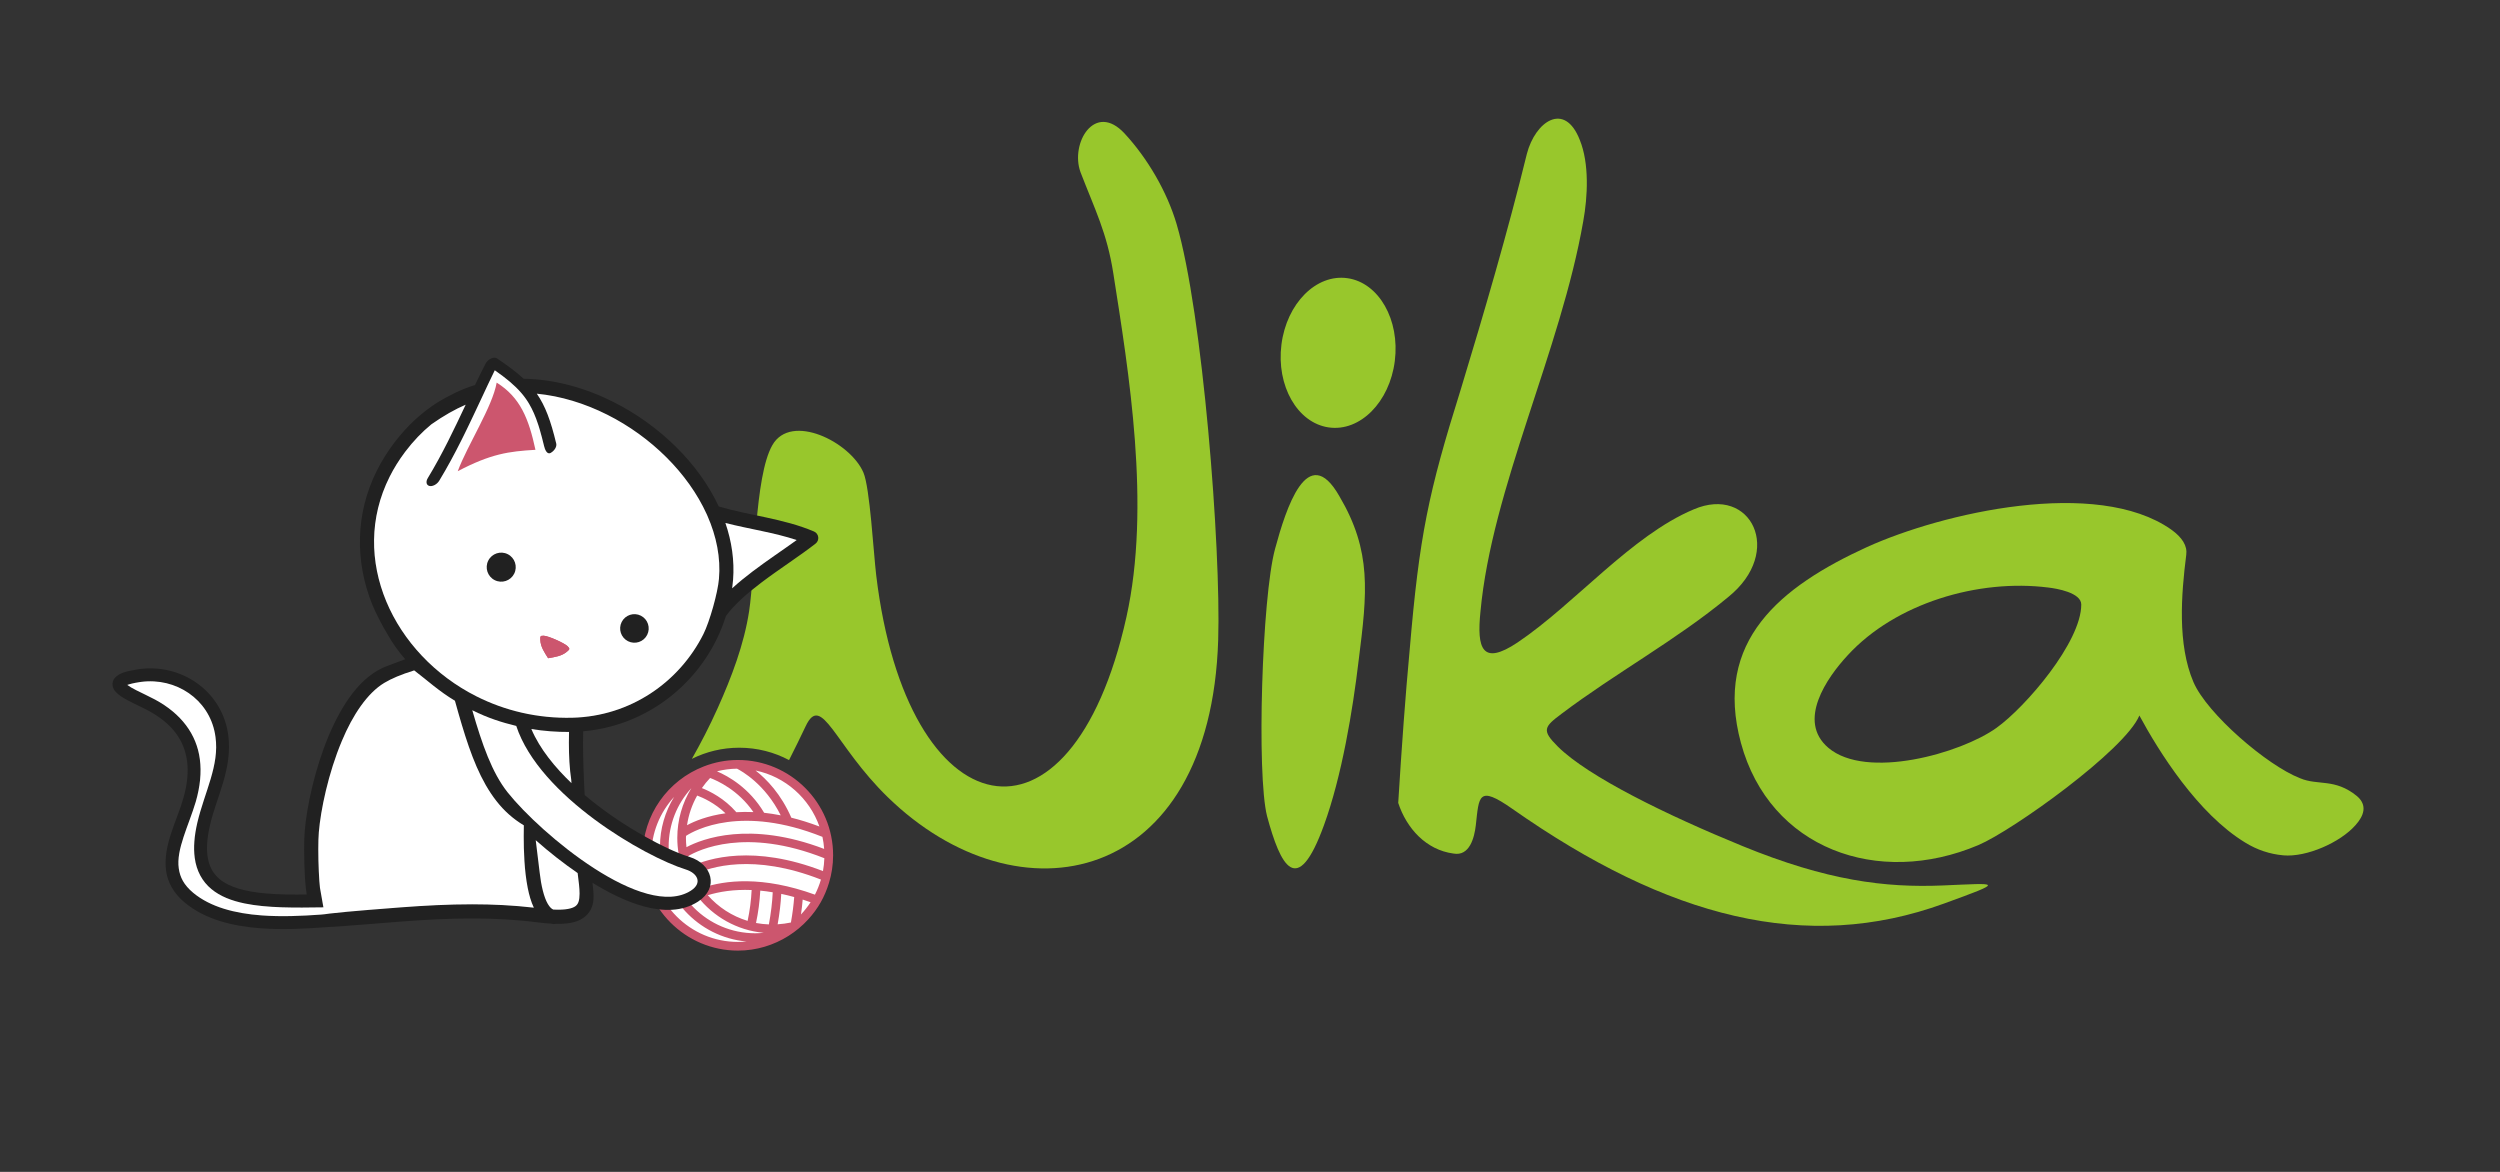 <svg xmlns="http://www.w3.org/2000/svg" fill="none" viewBox="0 0 512 240" height="240" width="512">
<rect x="0" y="0" width="512" height="240" fill="#333333" stroke="none"/>
<g clip-path="url(#clip0_725_46)">
<circle stroke-width="0.5" stroke="#212121" fill="white" r="18.75" cy="175" cx="151"></circle>
<path fill="#CC566E" d="M169.77 180.834C170.321 179.04 170.622 177.136 170.622 175.164C170.622 164.402 161.88 155.645 151.126 155.645C148.666 155.645 146.322 156.119 144.153 156.959V156.95C144.145 156.959 144.137 156.959 144.137 156.967C136.824 159.787 131.621 166.872 131.621 175.164C131.621 185.927 140.372 194.684 151.126 194.684C154.915 194.684 158.439 193.578 161.439 191.699C161.456 191.69 161.464 191.69 161.481 191.682V191.673C162.975 190.73 164.334 189.592 165.52 188.294C167.549 186.071 168.886 183.709 169.77 180.834ZM166.899 183.224C156.154 179.348 148.492 180.246 143.771 181.86C143.156 180.995 142.624 180.072 142.167 179.107C145.425 177.551 154.284 174.699 168.129 180.138C167.813 181.211 167.398 182.242 166.899 183.224ZM164.04 187.282C164.19 186.243 164.306 185.228 164.389 184.23C164.921 184.396 165.461 184.587 166.01 184.779C165.42 185.669 164.763 186.509 164.04 187.282ZM161.979 188.929C161.082 189.12 160.176 189.237 159.262 189.295C159.652 187.133 159.893 185.053 160.001 183.066C160.857 183.249 161.738 183.457 162.652 183.714C162.528 185.386 162.303 187.133 161.979 188.929ZM157.467 189.32C156.569 189.278 155.688 189.195 154.832 189.029C155.298 186.841 155.597 184.563 155.705 182.4C156.519 182.475 157.375 182.591 158.256 182.741C158.157 184.821 157.89 187.024 157.467 189.32ZM144.951 183.34C147.261 182.625 150.253 182.126 153.935 182.276C153.843 184.321 153.552 186.526 153.112 188.596C149.912 187.632 147.104 185.785 144.951 183.34ZM154.666 191.133C144.893 191.133 136.94 183.174 136.94 173.385C136.94 168.877 138.627 164.643 141.586 161.417C139.724 164.444 138.71 167.954 138.71 171.613C138.71 176.005 140.189 180.055 142.649 183.323C142.699 183.415 142.757 183.506 142.832 183.573C146.057 187.715 150.901 190.534 156.412 191.042C155.838 191.1 155.256 191.133 154.666 191.133ZM151.126 192.905C141.345 192.905 133.392 184.945 133.392 175.164C133.392 170.557 135.17 166.373 138.053 163.213C136.209 166.232 135.162 169.717 135.162 173.393C135.162 183.556 142.965 191.923 152.888 192.821C152.314 192.871 151.724 192.905 151.126 192.905ZM148.583 166.565C144.877 167.08 142.25 168.17 140.705 169.002C141.02 166.848 141.727 164.802 142.782 162.93C143.921 163.354 146.389 164.444 148.583 166.565ZM145.433 159.329C146.863 159.861 151.168 161.758 154.3 166.315C153.054 166.265 151.89 166.274 150.802 166.34C148.359 163.512 145.358 162.032 143.746 161.4C144.253 160.676 144.81 159.978 145.433 159.329ZM146.929 157.94C148.217 157.624 149.555 157.441 150.935 157.425C151.866 157.898 156.702 160.576 159.893 166.98C158.713 166.756 157.574 166.573 156.494 166.456C153.478 161.367 149.123 158.946 146.879 157.99C146.896 157.973 146.913 157.957 146.929 157.94ZM167.821 169.268C165.802 168.511 163.874 167.904 162.062 167.463C159.968 162.639 157.01 159.579 154.741 157.799C160.84 159.063 165.777 163.488 167.821 169.268ZM168.786 173.859C153.561 168.054 143.837 171.78 140.588 173.501C140.522 172.877 140.48 172.254 140.48 171.613C140.48 171.463 140.497 171.322 140.505 171.181C142.367 169.975 151.89 164.777 168.436 171.389C168.611 172.195 168.727 173.019 168.786 173.859ZM168.545 178.4C154.342 172.894 145.059 175.788 141.502 177.46C141.261 176.778 141.054 176.079 140.896 175.356C143.065 174.058 152.663 169.351 168.827 175.763C168.794 176.662 168.702 177.543 168.545 178.4Z"></path>
<path fill="#98C72C" d="M147.008 144.965C149.81 138.728 152.39 131.949 153.419 125.171C154.693 116.782 154.485 97.658 158.174 91.171C161.998 84.445 174.152 90.515 176.834 96.79C178.153 99.872 178.895 113.208 179.449 117.829C185.717 170.081 219.322 177.435 230.685 126.406C235.756 103.633 231.158 76.148 228.003 55.959C226.703 47.648 224.251 42.973 221.287 35.258C219.13 29.35 224.216 20.757 230.315 27.341C235.013 32.414 239.005 39.245 240.969 45.888C246.306 63.977 250.066 112.225 249.486 131.032C247.93 181.569 208.607 189.343 181.81 163.256C170.893 152.63 168.287 141.776 164.999 148.731C163.956 150.938 162.811 153.267 161.597 155.665C158.556 154.049 155.086 153.132 151.403 153.132C147.914 153.132 144.618 153.954 141.696 155.414C143.501 152.236 145.269 148.84 147.008 144.965Z"></path>
<path fill="#98C72C" d="M274.297 101.606C280.976 112.925 280.011 121.314 278.254 135.234C277.037 145.514 274.797 158.968 271.163 168.959C265.653 184.167 262.224 177.314 259.49 167.133C257.338 158.58 258.445 122.335 261.126 112.43C263.336 104.254 267.777 90.164 274.297 101.606Z"></path>
<path fill="#98C72C" d="M275.984 56.977C282.394 57.91 286.725 65.507 285.655 73.945C284.585 82.383 278.52 88.467 272.109 87.534C265.699 86.601 261.368 79.004 262.438 70.566C263.508 62.128 269.573 56.044 275.984 56.977Z"></path>
<path fill="#98C72C" d="M408.89 149.059C414.827 144.814 426.243 131.518 426.243 123.806C426.243 121.377 421.204 120.521 419.481 120.326C405.209 118.519 388.215 123.506 378.394 134.214C374.127 138.814 367.983 147.654 374.438 153.145C382.225 159.765 401.584 154.311 408.89 149.059ZM482.705 163.042C484.907 164.918 484.118 167.084 482.419 168.979C479.32 172.524 472.356 175.609 467.617 175.173C464.842 174.918 462.258 174.056 459.866 172.587C450.046 166.64 442.096 153.846 438.142 146.536C435.237 153.603 412.196 170.095 405.19 173.066C384.59 181.801 362.415 173.81 356.543 152.155C350.877 131.253 364.634 120.146 382.382 112.026C397.835 105.031 429.359 97.749 444.618 108.419C446.946 110.078 447.999 111.803 447.744 113.623C446.712 121.754 445.916 131.95 449.211 139.673C451.982 146.168 464.317 156.771 471.03 159.37C474.726 160.957 478.143 159.321 482.705 163.042Z"></path>
<path fill="#212121" d="M167.576 109.998C167.509 109.489 167.181 109.055 166.71 108.852C160.456 106.183 153.291 105.549 147.2 103.725C143.047 94.803 135.007 87.056 125.66 82.336C119.876 79.427 113.55 77.668 107.246 77.566C105.799 76.224 104.026 74.909 101.793 73.403C101.288 73.063 100.383 73.337 99.771 74.013C99.61 74.192 99.485 74.381 99.398 74.569C98.665 76.003 97.965 77.43 97.281 78.853C94.489 79.699 91.941 81.01 89.645 82.387C86.381 84.455 83.341 87.224 80.665 90.784C79.306 92.587 78.157 94.438 77.209 96.326C72.672 105.347 72.773 115.106 76.201 123.713L76.203 123.713C77.012 125.674 78.098 127.792 79.459 130.067C80.422 131.769 81.575 133.403 82.989 135.011C82.106 135.325 79.629 136.269 79.358 136.368C73.827 138.391 70.054 144.272 67.346 150.617C64.411 157.596 62.815 165.346 62.406 170.204C62.32 171.223 62.288 172.526 62.288 173.922C62.29 175.893 62.354 178.025 62.453 179.743C62.524 180.982 62.651 182.108 62.812 183.198C59.832 183.231 57.187 183.213 54.542 182.982C50.33 182.626 46.969 181.726 44.975 180.04C43.643 178.914 42.802 177.484 42.498 175.303C42.278 173.666 42.402 171.608 42.992 169.063C44.291 163.257 47.643 157.545 46.753 150.587C46.718 150.327 46.678 150.072 46.632 149.82C45.089 141.249 36.968 135.891 28.516 137.034C28.377 137.053 28.246 137.073 28.125 137.092C25.753 137.52 24.462 137.79 23.48 138.875C23.16 139.256 22.968 139.862 23.052 140.385C23.23 141.373 23.801 141.834 24.338 142.284C24.901 142.724 25.565 143.112 26.281 143.492C27.706 144.248 29.353 144.975 30.474 145.587C35.342 148.258 37.724 151.621 38.307 155.836C38.61 158.098 38.366 160.643 37.553 163.466C36.31 167.95 33.365 173.034 33.995 178.216C34.3 180.595 35.504 182.936 37.886 184.886C42.1 188.359 47.697 189.683 53.346 190.111C57.827 190.446 62.38 190.209 66.385 189.913C72.248 189.575 77.005 189.118 82.37 188.718C87.252 188.352 91.984 188.099 96.692 188.1C101.162 188.1 105.612 188.327 110.158 188.907C111.156 189.034 112.058 189.117 112.894 189.164C113.028 189.193 113.161 189.225 113.302 189.24C113.355 189.246 113.408 189.248 113.46 189.248C113.582 189.248 113.697 189.227 113.811 189.2C113.972 189.202 114.139 189.209 114.295 189.209C116.811 189.202 118.665 188.778 119.979 187.58C122.051 185.647 121.585 183.174 121.345 180.793C127.348 184.498 136.518 188.799 142.954 184.653C147.33 181.835 145.817 176.933 141.241 175.51C138.268 174.585 135.082 172.976 132.366 171.469C128.437 169.291 124.618 166.76 121.114 163.948C120.664 163.587 120.205 163.21 119.741 162.817C119.529 158.908 119.407 155.121 119.407 152.102C119.407 151.319 119.419 150.538 119.44 149.769C131.541 148.705 141.565 141.296 146.639 131.186C147.452 129.568 148.13 127.877 148.679 126.134C150.391 123.821 153.014 121.505 155.924 119.315C159.653 116.492 163.803 113.852 167.031 111.328C167.435 111.011 167.642 110.507 167.576 109.998ZM53.543 187.474C48.161 187.076 43.107 185.787 39.571 182.848C37.632 181.227 36.863 179.631 36.614 177.865C36.037 174.005 38.645 169.065 40.093 164.2C40.981 161.11 41.29 158.195 40.927 155.486C40.268 150.391 37.133 146.166 31.736 143.262C30.576 142.633 29.123 141.985 27.887 141.35C27.15 140.993 26.483 140.576 26.068 140.273C26.561 140.092 27.385 139.881 28.539 139.705C28.656 139.686 28.766 139.67 28.867 139.656C36.033 138.707 42.76 143.193 44.032 150.287C44.071 150.508 44.107 150.728 44.133 150.937C44.953 156.762 41.922 162.139 40.417 168.465C39.778 171.232 39.605 173.6 39.877 175.654C40.232 178.387 41.455 180.562 43.285 182.073C45.111 183.591 47.45 184.477 50.099 185.025C54.689 185.966 60.302 185.918 66.235 185.826L65.529 181.816C65.351 180.402 65.184 176.89 65.186 173.922C65.186 172.574 65.219 171.324 65.295 170.447C65.664 165.945 67.229 158.345 70.016 151.744C72.213 146.466 75.225 141.95 78.694 139.862C80.177 138.968 82.078 138.161 84.826 137.299C87.355 139.218 89.928 141.587 93.168 143.514C93.751 145.601 94.007 146.531 94.585 148.457C96.437 154.626 98.434 159.924 101.677 164.063C103.223 166.045 105.071 167.709 107.28 169.031C107.267 169.643 107.257 170.421 107.257 171.309C107.257 174.212 107.377 178.276 108.067 181.801C108.363 183.288 108.751 184.68 109.327 185.89C105.06 185.398 100.873 185.2 96.692 185.2C91.88 185.2 87.075 185.456 82.154 185.824C80.572 185.942 71.122 186.658 67.466 187.101C67.149 187.149 66.831 187.192 66.534 187.228L66.483 187.236L66.483 187.234C66.204 187.267 65.946 187.293 65.728 187.309C61.885 187.584 57.637 187.782 53.543 187.474ZM148.56 107.103C149.852 110.877 150.441 114.81 150.132 118.774C150.086 119.35 150.021 119.922 149.945 120.49C151.261 119.28 152.698 118.125 154.175 117.002C157.21 114.709 160.437 112.575 163.163 110.602C158.659 109.092 153.509 108.359 148.56 107.103ZM140.446 178.068C132.068 175.46 110.485 163.099 105.729 148.669C102.764 147.951 99.9 147.044 96.72 145.454C98.748 152.488 100.765 158.243 103.953 162.266C110.807 170.879 131.974 188.528 141.505 182.4C143.962 180.807 142.795 178.795 140.446 178.068ZM110.529 178.745C110.821 181.322 111.391 183.762 112.18 185.104C112.603 185.819 112.972 186.148 113.32 186.282C113.663 186.298 113.992 186.309 114.295 186.308C116.507 186.314 117.581 185.875 118.008 185.454C118.441 185.06 118.691 184.382 118.696 183.019C118.703 181.903 118.511 180.475 118.302 178.803C115.453 176.842 112.492 174.536 109.716 172.073C110.021 174.542 110.304 176.825 110.529 178.745ZM117.036 160.385L116.995 159.735C116.635 157.381 116.511 154.722 116.509 152.102C116.509 151.362 116.519 150.627 116.537 149.903C114.036 149.92 111.358 149.719 108.821 149.303C110.556 153.415 113.737 157.231 117.036 160.385ZM131.243 126.091C132.686 126.816 133.267 128.575 132.542 130.019C131.816 131.463 130.059 132.045 128.616 131.319C127.174 130.593 126.592 128.834 127.317 127.39C128.042 125.947 129.8 125.365 131.243 126.091ZM103.985 113.497C105.452 114.235 106.043 116.023 105.306 117.491C104.569 118.959 102.782 119.55 101.315 118.813C99.848 118.075 99.257 116.286 99.994 114.818C100.732 113.35 102.518 112.759 103.985 113.497ZM100.208 78.169H100.207C100.381 77.802 100.552 77.442 100.719 77.096L100.719 77.095L100.79 76.947L100.804 76.919L100.808 76.91L100.93 76.657V76.656L100.965 76.585L100.971 76.571L100.982 76.549L100.999 76.514L101.013 76.486L101.033 76.443L101.051 76.408L101.054 76.402L101.067 76.374L101.084 76.339L101.135 76.236V76.235L101.152 76.201L101.168 76.167L101.175 76.154L101.185 76.133L101.234 76.032L101.251 75.999L101.254 75.992L101.267 75.966L101.283 75.933L101.293 75.913L101.3 75.9L101.316 75.867L101.332 75.834L101.375 75.865L101.417 75.894L101.442 75.912L101.46 75.924L101.503 75.954L101.545 75.984L101.552 75.989L101.587 76.014L101.629 76.044L101.66 76.065L101.671 76.073L101.713 76.103L101.755 76.133L101.768 76.142L101.796 76.162L101.838 76.192L101.874 76.218L101.879 76.221L101.92 76.251L101.961 76.28L101.98 76.294L102.002 76.31L102.042 76.339L102.083 76.368L102.085 76.37L102.123 76.398L102.164 76.427L102.189 76.445L102.204 76.456L102.244 76.485L102.284 76.514L102.292 76.52L102.324 76.543L102.363 76.572L102.395 76.595L102.403 76.601L102.442 76.63L102.481 76.659L102.496 76.669L102.521 76.688L102.559 76.717L102.596 76.744L102.598 76.746L102.637 76.774L102.676 76.803L102.696 76.818L102.714 76.832L102.753 76.86L102.791 76.889L102.795 76.892L102.829 76.918L102.867 76.946L102.892 76.966L102.904 76.975L102.942 77.003L102.98 77.032L102.989 77.039L103.017 77.06L103.054 77.088L103.086 77.112L103.092 77.117L103.129 77.145L103.166 77.173L103.181 77.185L103.202 77.202L103.239 77.23L103.275 77.258L103.276 77.258L103.312 77.287L103.348 77.315L103.369 77.331L103.384 77.343L103.421 77.371L103.563 77.483L103.599 77.511L103.634 77.539L103.645 77.548L103.669 77.567L103.704 77.595L103.735 77.62L103.739 77.623L103.774 77.651L103.809 77.679C104.975 78.618 105.937 79.522 106.752 80.468L106.766 80.484L106.86 80.595V80.595L106.953 80.706L106.966 80.722L107.045 80.818L107.071 80.85L107.136 80.931L107.173 80.978L107.225 81.044L107.274 81.107L107.313 81.157L107.327 81.175L107.486 81.386L107.568 81.498L107.57 81.501L107.654 81.617L107.663 81.63L107.736 81.734L107.757 81.764L107.817 81.851L107.897 81.969L107.939 82.032L107.976 82.088L108.029 82.168L108.054 82.207L108.116 82.305L108.131 82.328L108.203 82.443L108.206 82.449L108.281 82.572L108.288 82.582L108.355 82.694C109.087 83.926 109.675 85.295 110.21 86.925L110.215 86.941L110.22 86.956L110.225 86.971L110.231 86.986L110.236 87.002L110.241 87.017L110.246 87.033L110.25 87.048L110.255 87.063L110.26 87.079L110.265 87.094L110.267 87.099L110.27 87.11L110.275 87.125L110.28 87.141L110.285 87.156L110.29 87.172L110.296 87.187L110.301 87.203L110.306 87.218L110.311 87.234L110.315 87.25L110.32 87.265L110.325 87.281L110.328 87.289L110.33 87.296L110.335 87.312L110.34 87.328L110.345 87.344L110.35 87.359L110.355 87.375L110.36 87.391L110.365 87.407L110.37 87.422L110.375 87.438L110.38 87.454L110.384 87.47L110.388 87.481L110.389 87.486L110.394 87.502L110.399 87.517L110.404 87.533L110.409 87.549L110.414 87.565L110.419 87.581L110.424 87.597L110.429 87.613L110.434 87.629L110.439 87.645L110.443 87.661L110.447 87.675L110.448 87.677L110.453 87.693L110.458 87.709L110.463 87.725L110.468 87.742L110.473 87.758L110.478 87.774L110.482 87.79L110.487 87.806L110.492 87.822L110.497 87.838L110.502 87.855L110.507 87.871L110.507 87.871L110.512 87.887L110.517 87.903L110.521 87.919L110.526 87.936C110.832 88.974 111.128 90.113 111.435 91.382C111.584 92.003 112.008 93.183 112.785 92.754C113.561 92.324 114.07 91.471 113.921 90.849C112.811 86.206 111.695 83.15 109.941 80.628C114.842 81.103 119.761 82.616 124.349 84.924L124.358 84.928C133.342 89.431 140.936 96.947 144.729 105.298C144.766 105.427 144.82 105.548 144.889 105.662C146.729 109.844 147.619 114.224 147.244 118.535H147.242C147.007 121.4 145.328 127.335 144.049 129.883C139.117 139.69 129.147 146.699 117.205 146.992C110.039 147.166 103.38 145.532 97.605 142.626C89.072 138.337 82.481 131.257 79.113 123.18C75.75 115.095 75.568 106.062 79.799 97.629C80.666 95.903 81.722 94.2 82.978 92.531C84.65 90.32 86.449 88.456 88.348 86.9C90.878 85.124 93.164 83.836 95.368 82.883C93.001 87.905 90.626 92.942 87.6 97.928C87.151 98.673 87.316 99.391 87.969 99.532C88.622 99.673 89.516 99.183 89.966 98.439C91.629 95.698 93.093 92.961 94.463 90.229L94.465 90.225L94.519 90.115L94.576 90.002L94.585 89.984L94.633 89.889L94.689 89.776L94.705 89.743L94.745 89.663L94.801 89.55L94.825 89.502L94.857 89.437L94.913 89.324L94.944 89.261L94.969 89.211L95.025 89.098L95.063 89.019L95.081 88.985L95.136 88.871L95.182 88.778L95.191 88.758L95.247 88.646L95.3 88.537L95.302 88.532L95.357 88.419L95.412 88.306L95.417 88.296L95.468 88.193L95.523 88.08L95.535 88.055L95.577 87.967L95.632 87.855L95.651 87.814L95.687 87.741L95.742 87.628L95.768 87.573L95.796 87.515L95.851 87.403L95.884 87.332L95.905 87.29L95.96 87.176L96.001 87.092L96.014 87.063L96.068 86.951L96.116 86.851L96.123 86.838L96.177 86.725L96.231 86.612L96.232 86.61L96.285 86.499L96.339 86.386L96.347 86.369L96.393 86.273L96.447 86.16L96.462 86.128L96.501 86.047L96.554 85.934L96.577 85.888L96.608 85.821L96.662 85.708L96.691 85.647L96.715 85.595L96.769 85.482L96.805 85.406L96.823 85.369L96.876 85.256L96.92 85.165L96.93 85.144L96.983 85.031L97.034 84.925L97.037 84.918L97.09 84.805L97.144 84.692L97.147 84.684L97.197 84.579L97.25 84.466L97.261 84.443L97.304 84.354L97.357 84.241L97.375 84.203L97.41 84.128L97.463 84.015L97.489 83.962L97.517 83.902L97.57 83.789L97.602 83.721L97.623 83.677L97.677 83.564L97.715 83.481L97.73 83.451L97.783 83.338L97.829 83.24L97.836 83.225L97.889 83.113L97.942 83L98.328 82.178L98.378 82.071L98.429 81.962L98.481 81.852L98.532 81.742L98.546 81.713C99.07 80.594 99.651 79.345 100.208 78.169Z"></path>
<path fill="white" d="M103.985 113.496C105.452 114.234 106.043 116.022 105.306 117.491C104.569 118.958 102.782 119.55 101.315 118.812C99.848 118.074 99.257 116.286 99.994 114.818C100.732 113.35 102.518 112.758 103.985 113.496Z"></path>
<path fill="white" d="M131.242 126.09C132.685 126.816 133.267 128.575 132.542 130.018C131.816 131.462 130.059 132.044 128.616 131.318C127.173 130.592 126.592 128.834 127.317 127.39C128.042 125.946 129.8 125.364 131.242 126.09Z"></path>
<path fill="white" d="M117.036 160.385L116.995 159.735C116.635 157.381 116.511 154.722 116.509 152.102C116.509 151.362 116.519 150.627 116.537 149.903C114.036 149.92 111.358 149.719 108.821 149.303C110.556 153.415 113.737 157.231 117.036 160.385Z"></path>
<path fill="white" d="M110.529 178.744C110.821 181.321 111.391 183.762 112.18 185.104C112.603 185.818 112.971 186.148 113.32 186.282C113.663 186.297 113.992 186.309 114.295 186.307C116.507 186.314 117.581 185.875 118.008 185.453C118.441 185.059 118.691 184.381 118.696 183.019C118.703 181.903 118.511 180.475 118.302 178.803C115.453 176.842 112.492 174.535 109.716 172.072C110.021 174.541 110.304 176.824 110.529 178.744Z"></path>
<path fill="white" d="M140.446 178.068C132.068 175.46 110.484 163.099 105.729 148.669C102.764 147.951 99.9 147.044 96.72 145.454C98.748 152.488 100.765 158.243 103.952 162.266C110.807 170.879 131.974 188.528 141.505 182.4C143.962 180.807 142.794 178.795 140.446 178.068Z"></path>
<path fill="white" d="M148.56 107.103C149.852 110.877 150.441 114.81 150.132 118.773C150.086 119.349 150.021 119.922 149.945 120.49C151.261 119.28 152.698 118.125 154.175 117.002C157.21 114.709 160.437 112.575 163.163 110.602C158.659 109.092 153.509 108.359 148.56 107.103Z"></path>
<path fill="white" d="M53.543 187.473C48.161 187.076 43.107 185.787 39.571 182.848C37.632 181.227 36.863 179.631 36.614 177.865C36.037 174.005 38.645 169.064 40.093 164.2C40.981 161.109 41.289 158.195 40.927 155.485C40.268 150.391 37.133 146.166 31.736 143.261C30.576 142.633 29.123 141.985 27.887 141.349C27.15 140.993 26.483 140.576 26.068 140.273C26.561 140.092 27.385 139.881 28.539 139.705C28.656 139.686 28.766 139.669 28.866 139.656C36.033 138.707 42.76 143.193 44.032 150.287C44.071 150.508 44.106 150.728 44.133 150.937C44.953 156.761 41.922 162.138 40.417 168.465C39.778 171.232 39.605 173.6 39.877 175.654C40.232 178.387 41.455 180.562 43.285 182.073C45.111 183.59 47.45 184.477 50.099 185.025C54.689 185.966 60.302 185.918 66.235 185.826L65.529 181.815C65.351 180.402 65.184 176.89 65.186 173.922C65.186 172.574 65.219 171.324 65.295 170.447C65.664 165.944 67.229 158.344 70.016 151.744C72.213 146.466 75.225 141.95 78.694 139.861C80.177 138.968 82.078 138.161 84.826 137.299C87.355 139.218 89.927 141.587 93.168 143.513C93.751 145.601 94.007 146.53 94.585 148.456C96.437 154.626 98.434 159.924 101.677 164.063C103.222 166.044 105.071 167.709 107.28 169.031C107.267 169.643 107.257 170.421 107.257 171.309C107.257 174.212 107.377 178.276 108.067 181.801C108.363 183.287 108.751 184.68 109.327 185.89C105.06 185.398 100.873 185.2 96.692 185.2C91.88 185.2 87.075 185.456 82.154 185.824C80.572 185.942 71.122 186.658 67.466 187.101C67.149 187.149 66.831 187.192 66.534 187.228L66.483 187.236L66.483 187.234C66.204 187.267 65.946 187.293 65.728 187.308C61.885 187.584 57.637 187.781 53.543 187.473Z"></path>
<path fill="white" d="M147.242 118.535H147.244C147.618 114.224 146.729 109.844 144.889 105.661C144.82 105.548 144.766 105.427 144.729 105.298C140.936 96.947 133.341 89.431 124.358 84.928L124.349 84.924C119.761 82.615 114.842 81.103 109.941 80.628C111.695 83.15 112.81 86.206 113.921 90.849C114.07 91.47 113.561 92.323 112.784 92.753C112.008 93.183 111.584 92.003 111.435 91.382C111.128 90.112 110.832 88.974 110.526 87.936L110.521 87.919L110.517 87.903L110.512 87.887L110.507 87.871L110.507 87.871L110.502 87.854L110.497 87.838L110.492 87.822L110.487 87.806L110.482 87.79L110.478 87.773L110.473 87.757L110.468 87.741L110.463 87.725L110.458 87.709L110.453 87.693L110.448 87.677L110.447 87.674L110.443 87.661L110.439 87.645L110.434 87.629L110.429 87.613L110.424 87.597L110.419 87.581L110.414 87.565L110.409 87.549L110.404 87.533L110.399 87.517L110.394 87.501L110.389 87.486L110.388 87.48L110.384 87.47L110.38 87.454L110.375 87.438L110.37 87.422L110.365 87.406L110.36 87.391L110.355 87.375L110.35 87.359L110.345 87.343L110.34 87.328L110.335 87.312L110.33 87.296L110.328 87.288L110.325 87.281L110.32 87.265L110.315 87.249L110.31 87.234L110.306 87.218L110.301 87.203L110.296 87.187L110.29 87.171L110.285 87.156L110.28 87.14L110.275 87.125L110.27 87.109L110.267 87.099L110.265 87.094L110.26 87.078L110.255 87.063L110.25 87.048L110.245 87.032L110.241 87.017L110.236 87.001L110.231 86.986L110.225 86.971L110.22 86.956L110.215 86.94L110.21 86.925C109.675 85.295 109.087 83.925 108.355 82.694L108.288 82.582L108.281 82.571L108.206 82.449L108.203 82.443L108.131 82.328L108.116 82.305L108.054 82.207L108.029 82.168L107.976 82.088L107.939 82.032L107.897 81.969L107.817 81.851L107.757 81.763L107.736 81.734L107.663 81.63L107.654 81.617L107.57 81.501L107.568 81.498L107.486 81.386L107.327 81.175L107.313 81.157L107.274 81.107L107.225 81.043L107.173 80.978L107.136 80.93L107.07 80.849L107.045 80.818L106.966 80.722L106.953 80.706L106.86 80.595V80.594L106.766 80.484L106.752 80.468C105.421 78.921 103.697 77.489 101.332 75.834C100.51 77.5 99.443 79.795 98.546 81.713L98.532 81.742L98.481 81.852L98.429 81.962L98.378 82.071L98.328 82.178L97.942 83L97.889 83.112L97.836 83.225L97.829 83.24L97.783 83.338L97.73 83.451L97.715 83.481L97.676 83.564L97.623 83.676L97.602 83.721L97.57 83.789L97.516 83.902L97.489 83.962L97.463 84.015L97.41 84.128L97.375 84.203L97.357 84.24L97.303 84.353L97.261 84.443L97.25 84.466L97.197 84.579L97.147 84.684L97.144 84.692L97.09 84.805L97.037 84.918L97.034 84.924L96.983 85.031L96.93 85.144L96.92 85.165L96.876 85.256L96.823 85.369L96.805 85.406L96.769 85.482L96.715 85.595L96.691 85.647L96.662 85.708L96.608 85.821L96.576 85.887L96.554 85.934L96.5 86.047L96.462 86.128L96.447 86.159L96.392 86.273L96.347 86.369L96.339 86.386L96.285 86.499L96.231 86.61L96.231 86.612L96.177 86.724L96.123 86.837L96.116 86.851L96.068 86.95L96.014 87.063L96.001 87.091L95.96 87.176L95.905 87.289L95.884 87.332L95.851 87.402L95.796 87.515L95.768 87.573L95.742 87.628L95.687 87.741L95.651 87.814L95.632 87.854L95.577 87.967L95.535 88.055L95.522 88.08L95.467 88.193L95.417 88.296L95.412 88.306L95.357 88.419L95.302 88.532L95.299 88.537L95.247 88.645L95.191 88.758L95.182 88.778L95.136 88.871L95.08 88.984L95.063 89.019L95.025 89.097L94.969 89.211L94.944 89.26L94.913 89.324L94.857 89.437L94.825 89.501L94.801 89.55L94.745 89.663L94.705 89.743L94.689 89.776L94.633 89.889L94.585 89.984L94.576 90.002L94.519 90.115L94.465 90.225L94.463 90.228C93.093 92.96 91.629 95.697 89.966 98.439C89.516 99.183 88.622 99.672 87.969 99.531C87.316 99.39 87.151 98.673 87.6 97.928C90.626 92.942 93.001 87.905 95.368 82.883C93.164 83.835 90.878 85.124 88.348 86.9C86.449 88.456 84.65 90.319 82.978 92.531C81.722 94.2 80.666 95.903 79.799 97.629C75.568 106.062 75.75 115.095 79.113 123.179C82.481 131.257 89.072 138.337 97.605 142.626C103.38 145.532 110.039 147.166 117.205 146.992C129.147 146.699 139.117 139.69 144.048 129.883C145.328 127.335 147.007 121.4 147.242 118.535Z"></path>
<path fill="#CC566E" d="M111.377 130.198C112.324 130.243 115.584 131.688 116.254 132.359C116.786 132.893 116.649 132.997 116.121 133.453C115.044 134.382 113.636 134.561 112.256 134.803C111.507 133.617 110.693 132.453 110.657 131.031C110.639 130.333 110.624 130.162 111.377 130.198Z" clip-rule="evenodd" fill-rule="evenodd"></path>
<path fill="#212121" d="M103.985 113.496C105.452 114.234 106.043 116.022 105.306 117.491C104.569 118.958 102.782 119.55 101.315 118.812C99.848 118.074 99.257 116.286 99.994 114.818C100.732 113.35 102.518 112.758 103.985 113.496Z" clip-rule="evenodd" fill-rule="evenodd"></path>
<path fill="#212121" d="M131.242 126.09C132.685 126.816 133.267 128.575 132.542 130.018C131.816 131.462 130.059 132.044 128.616 131.318C127.173 130.592 126.592 128.834 127.317 127.39C128.042 125.946 129.8 125.364 131.242 126.09Z" clip-rule="evenodd" fill-rule="evenodd"></path>
<path fill="#CC566E" d="M111.377 130.198C112.324 130.243 115.584 131.688 116.254 132.359C116.786 132.893 116.649 132.997 116.121 133.453C115.044 134.382 113.636 134.561 112.256 134.803C111.507 133.617 110.693 132.453 110.657 131.031C110.639 130.333 110.624 130.162 111.377 130.198Z" clip-rule="evenodd" fill-rule="evenodd"></path>
<path fill="#CC566E" d="M109.661 92.121C104.191 92.443 100.567 92.924 93.743 96.503C95.8 91.013 100.832 83.357 101.721 78.363C106.601 81.415 108.297 85.822 109.661 92.121Z" clip-rule="evenodd" fill-rule="evenodd"></path>
<path fill="#98C72C" d="M286.356 164.433C287.058 153.036 287.823 142.532 288.717 132.924C290.693 109.725 292.505 100.998 299.18 79.705C303.959 63.971 308.795 47.465 312.705 31.499C314.415 24.902 320.428 20.654 323.551 28.69C325.505 33.491 325.167 40.281 324.253 45.29C319.649 71.773 305.519 100 303.199 125.261C302.42 132.84 303.535 136.425 310.791 131.582C322.518 123.693 334.038 109.718 346.869 104.319C358.564 99.305 365.502 112.985 353.92 122.292C343.337 131.066 330.858 137.842 319.819 146.172C316.231 148.864 315.676 149.543 319.022 152.876C325.221 159.05 341.393 166.944 356.857 173.271C374.156 180.349 386.003 181.835 397.871 181.342C409.392 180.866 410.903 180.403 398.13 185.05C369.964 195.299 341.657 188.044 309.755 165.669C302.656 160.689 302.924 163.073 302.243 169.029C301.956 171.539 300.971 175.406 297.681 174.808C292.059 174.073 288.058 169.632 286.356 164.432L286.356 164.433Z"></path>
</g>
<defs>
<clipPath id="clip0_725_46">
<rect fill="white" height="240" width="512"></rect>
</clipPath>
</defs>
</svg>

